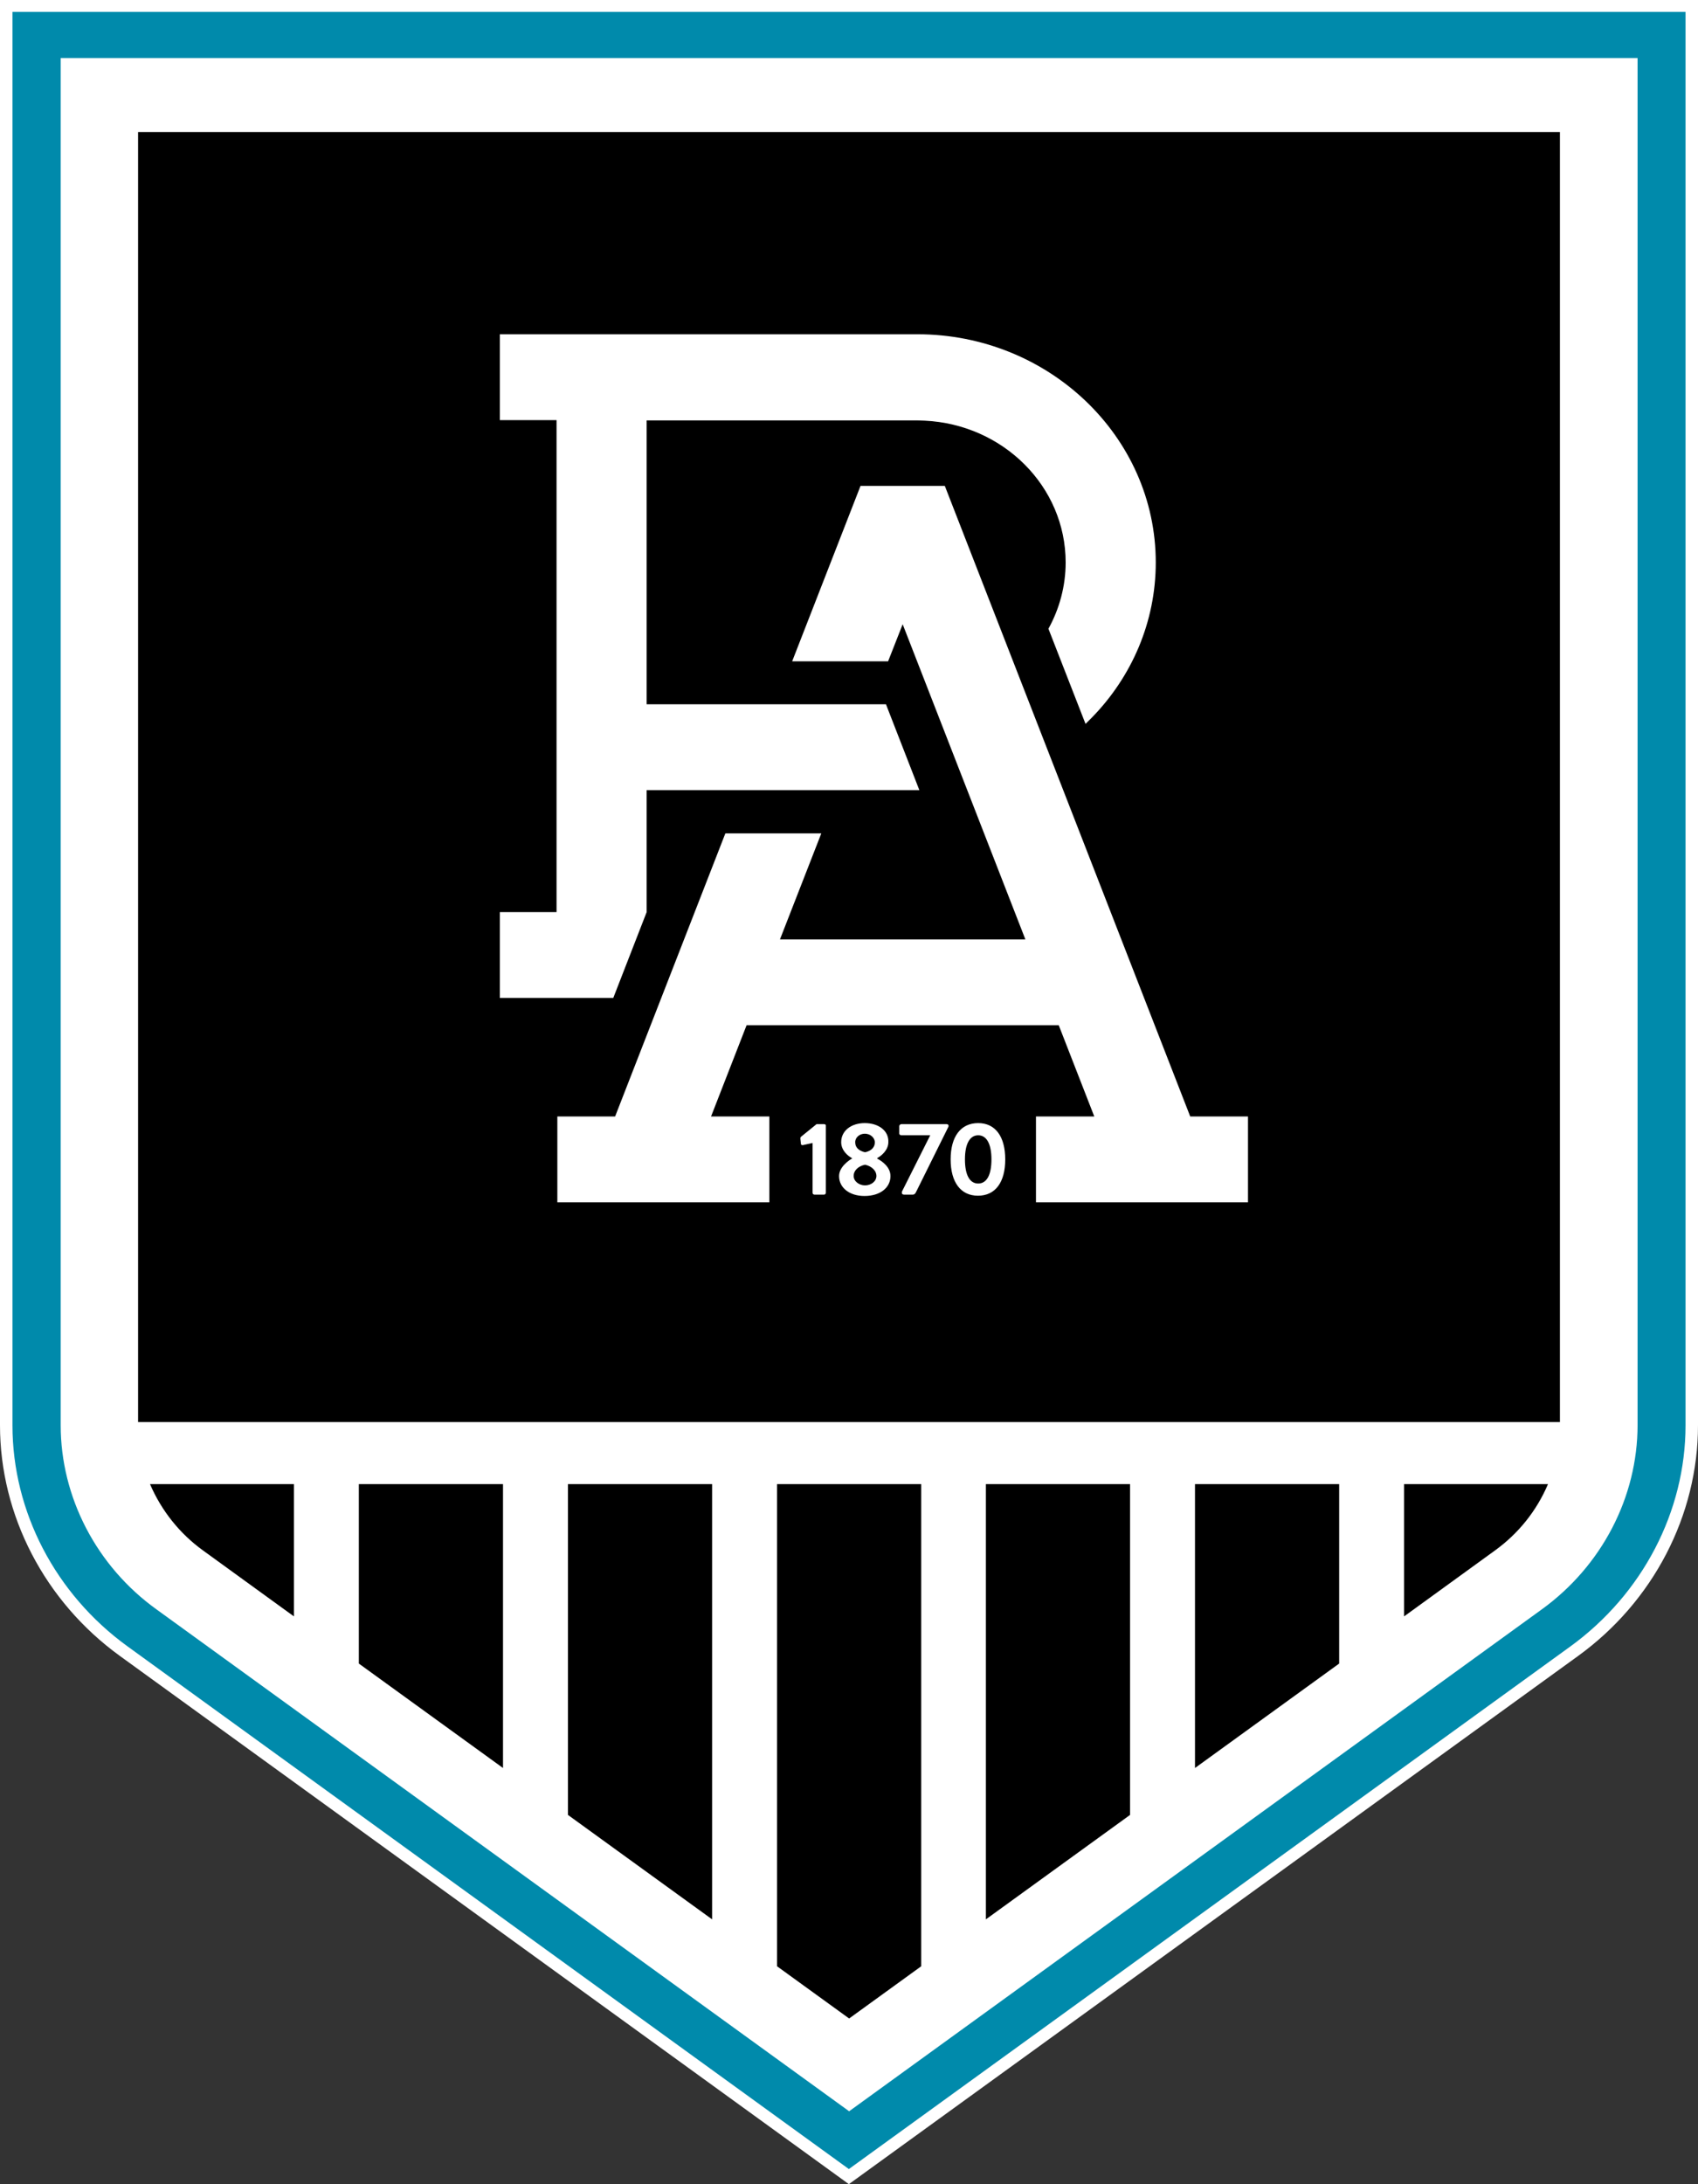 <?xml version="1.0" encoding="utf-8"?>
<!-- Generator: Adobe Illustrator 23.1.1, SVG Export Plug-In . SVG Version: 6.00 Build 0)  -->
<!DOCTYPE svg PUBLIC "-//W3C//DTD SVG 1.1//EN" "http://www.w3.org/Graphics/SVG/1.1/DTD/svg11.dtd">
<svg version="1.1" id="Layer_1" xmlns:x="http://ns.adobe.com/Extensibility/1.0/" xmlns:i="http://ns.adobe.com/AdobeIllustrator/10.0/" xmlns:graph="http://ns.adobe.com/Graphs/1.0/"
	 xmlns="http://www.w3.org/2000/svg" xmlns:xlink="http://www.w3.org/1999/xlink" x="0px" y="0px" viewBox="0 0 640.7 824"
	 style="enable-background:new 0 0 640.7 824;" xml:space="preserve">
<rect x="0" y="0" width="640.7" height="824" fill="#333333" stroke="none"/>
<style type="text/css">
	.st0{fill-rule:evenodd;clip-rule:evenodd;fill:#FFFFFF;}
	.st1{fill-rule:evenodd;clip-rule:evenodd;fill:#008AAB;}
	.st2{fill-rule:evenodd;clip-rule:evenodd;}
</style>
<g>
	<path class="st0" d="M320.3,818.3l272.3-197.2c27.1-19.7,43.4-50.8,43.4-83.4V4.5H4.7v533.2c0,32.6,16.2,63.7,43.4,83.4
		L320.3,818.3"/>
	<path class="st0" d="M320.3,824L45.2,624.7c-28.3-20.5-45.2-53-45.2-87V0h640.7v537.7c0,34-16.9,66.5-45.2,87L320.3,824"/>
	<path class="st1" d="M320.3,818.3l272.3-197.2c27.1-19.7,43.4-50.8,43.4-83.4V4.5H4.7v533.2c0,32.6,16.2,63.7,43.4,83.4
		L320.3,818.3"/>
	<path class="st0" d="M22.9,21.9v515.8c0,27.1,13.5,53.2,36.2,69.5l261.3,189.3l261.3-189.3c22.7-16.4,36.2-42.4,36.2-69.6V21.9
		H22.9L22.9,21.9z"/>
	<path class="st2" d="M347.6,559.9v181.9l-27.2,19.7l-27.2-19.7V559.9C293.2,559.9,347.6,559.9,347.6,559.9z M426.4,559.9v124.8
		L372,724.1V559.9H426.4z M268.7,559.9v164.2l-54.4-39.4V559.9C214.3,559.9,268.7,559.9,268.7,559.9z M505.3,559.9v67.7L450.9,667
		V559.9L505.3,559.9L505.3,559.9z M189.8,559.9V667l-54.4-39.4v-67.7C135.4,559.9,189.8,559.9,189.8,559.9z M110.9,559.9v49.9
		L76.7,585c-8.9-6.4-15.8-15.1-20.1-25.1L110.9,559.9L110.9,559.9z M584.1,559.9c-4.3,10.1-11.2,18.7-20.1,25.1l-34.2,24.8v-49.9
		L584.1,559.9L584.1,559.9z M588.6,49.8v486.7H52.1V49.8H588.6z M356.5,183.3h-31.8l-25.8,66.2h36.2l5.5-14l46.3,118.9h-92.6
		l15.6-40h-36.2l-41.6,106.8h-21.8v32.4h80v-32.4h-22l13.4-34.4h117.8l13.4,34.4h-22v32.4h80v-32.4h-21.8L356.5,183.3L356.5,183.3z
		 M326.3,423.7c-5,0-8.9,2.8-8.9,7.2c0,3.1,2.5,5.2,4.2,6.1c-1.2,0.7-5,3.2-5,6.7c0,4.3,3.8,7.5,9.6,7.5c6,0,9.8-3.2,9.8-7.5
		c0-3.4-3.1-5.6-5-6.6v-0.2c1.7-0.9,4.2-3.1,4.2-6C335.4,426.5,331.4,423.7,326.3,423.7z M369.1,423.7c-6.6,0-10.4,5.1-10.4,13.7
		c0,8.6,3.8,13.7,10.3,13.7c6.6,0,10.3-5.1,10.3-13.7S375.6,423.7,369.1,423.7L369.1,423.7z M311,424.1h-2.9l-5.9,4.8
		c-0.2,0.2-0.2,0.4-0.2,0.7l0.2,1.9c0,0.4,0.4,0.6,0.8,0.5l3.6-0.8V450c0,0.4,0.3,0.7,0.8,0.7h3.5c0.4,0,0.7-0.3,0.7-0.7v-25.2
		C311.7,424.4,311.4,424.1,311,424.1L311,424.1z M357.2,424.1h-17.1c-0.4,0-0.8,0.4-0.8,0.8v2.7c0,0.4,0.4,0.7,0.8,0.7H351
		l-10.7,21.3v0.4c0,0.6,0.5,0.7,1,0.7h3c0.7,0,1.1-0.4,1.4-1.1l12.2-24.6v-0.3C358,424.4,357.6,424.1,357.2,424.1L357.2,424.1z
		 M326.4,439.4c2.7,0.6,4.3,2.4,4.3,4.2c0,2.1-2,3.6-4.3,3.6c-2.2,0-4.3-1.5-4.3-3.6C322.1,441.8,323.6,440,326.4,439.4L326.4,439.4
		z M369.1,428.3c3.2,0,5,3.3,5,9.1c0,5.9-1.8,9.1-5,9.1s-5-3.2-5-9.1C364.1,431.6,365.9,428.3,369.1,428.3z M326.3,427.7
		c2.1,0,3.8,1.5,3.8,3.3c0,1.7-1.2,3.2-3.7,3.7c-2.6-0.6-3.7-2-3.7-3.7C322.6,429.2,324.3,427.7,326.3,427.7z M346.1,126.1H188.6
		v32.4H210v185.6h-21.4v32.4h42.8l12.6-32.4v-46h102.9l-12.6-32.4H244V158.6h102.1l2.8,0.1c29.6,1.4,53.2,24.8,53.2,53.5
		c0,9-2.4,17.6-6.5,25l14,35.9l2.5-2.5c14.9-15.3,24-35.9,24-58.4C436.1,164.7,395.7,126.1,346.1,126.1L346.1,126.1z"/>
</g>
</svg>
